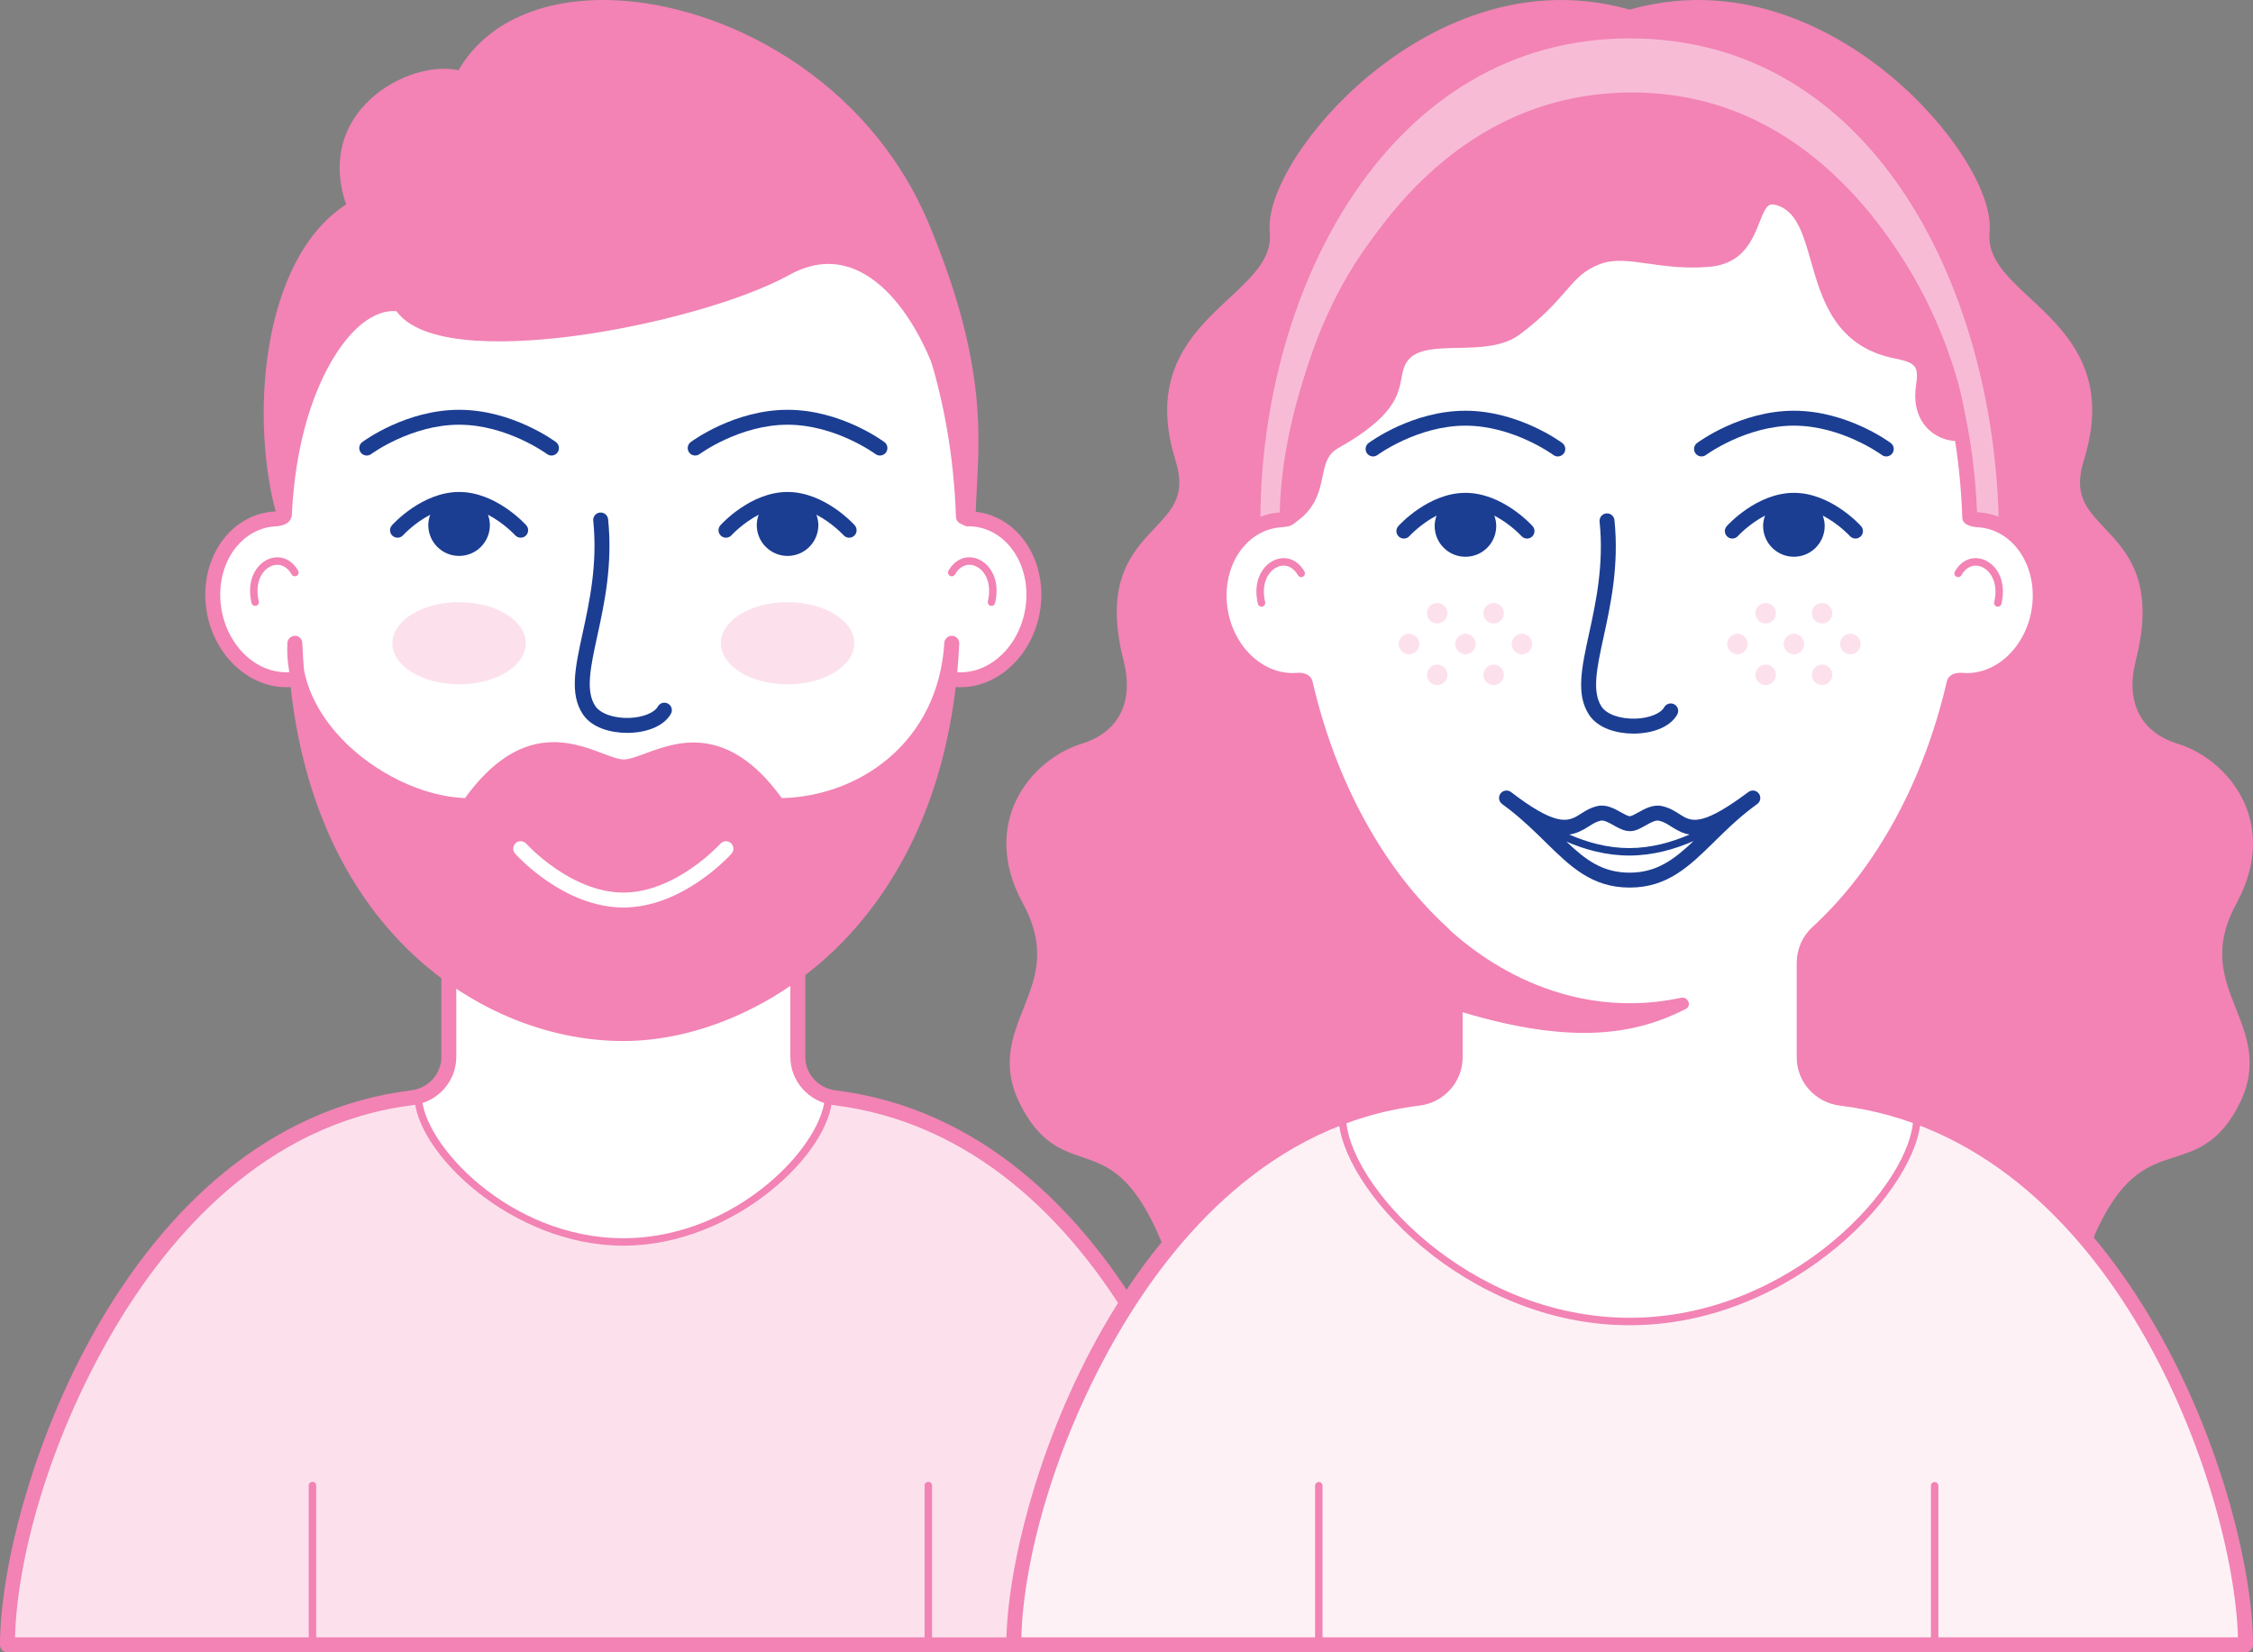 <svg xmlns="http://www.w3.org/2000/svg" id="Layer_1" viewBox="0 0 300 220"><rect x="0" y="0" width="300" height="220" fill="#808080" stroke="none"/><g><path d="M.994,219.006c0-20.971,17.242-68.324,53.882-72.846,2.774-.342,4.889-2.638,4.889-5.434v-12.616c0-1.536-.65-2.995-1.782-4.033-8.521-7.813-15.022-19.503-18.189-33.251-.112-.452-1.161-.338-1.161-.338-5.07.345-9.656-4.163-10.242-10.069s3.048-10.974,8.118-11.319c.433-.021.865-.082,1.204-.298,1.338-33.305,20.964-59.746,45.287-59.746s44.167,26.488,45.287,59.746c.339.217.77.277,1.204.298,5.07.345,8.705,5.413,8.118,11.319s-5.172,10.414-10.242,10.069c0,0-1.049-.113-1.161.338-3.167,13.748-9.668,25.438-18.189,33.251-1.132,1.038-1.782,2.496-1.782,4.033v12.616c0,2.796,2.116,5.092,4.889,5.434,36.64,4.521,53.882,51.875,53.882,72.846" fill="#fff"></path><path d="M55.668,146.006c.215,6.857,12.37,19.355,27.332,19.355s27.063-12.442,27.331-19.309l.793.108c36.64,4.521,53.882,51.875,53.882,72.846H.994c0-20.971,17.242-68.324,53.882-72.846l.792-.154Z" fill="#fce1ed"></path><path d="M126.494,76.668c.239.132.542.048.676-.192.612-1.094,1.625-1.528,2.645-1.133,1.247.483,2.319,2.165,1.724,4.719-.063.267.104.534.371.596.038.009.076.013.113.013.226,0,.43-.155.483-.384.729-3.131-.698-5.238-2.333-5.871-1.496-.577-3.015.04-3.872,1.576-.134.239-.048.542.192.676ZM35.826,74.417c-1.635.633-3.063,2.74-2.333,5.871.053.23.258.384.483.384.037,0,.075-.004.113-.013.267-.062.434-.329.371-.596-.595-2.553.477-4.236,1.724-4.719,1.02-.396,2.035.039,2.645,1.133.134.24.437.325.676.192.24-.134.326-.437.192-.676-.858-1.536-2.379-2.152-3.872-1.576ZM111.246,145.174c-2.29-.282-4.017-2.194-4.017-4.447v-12.616c0-1.246.532-2.449,1.459-3.3,8.669-7.949,15.19-19.781,18.387-33.34.067-.005.149.002.223.009,5.577.383,10.661-4.536,11.299-10.962.337-3.395-.623-6.706-2.635-9.085-1.671-1.976-3.945-3.156-6.424-3.325-.057-.002-.165-.008-.284-.022-1.393-33.713-21.616-60.023-46.255-60.023-24.42,0-44.642,26.309-46.25,60.022-.124.016-.241.021-.308.025-2.459.167-4.734,1.348-6.404,3.324-2.012,2.38-2.973,5.691-2.635,9.085.638,6.426,5.712,11.343,11.334,10.959.057-.005.129-.004.188-.007,3.201,13.568,9.721,25.395,18.387,33.342.928.85,1.459,2.053,1.459,3.299v12.616c0,2.253-1.727,4.165-4.017,4.447C16.288,149.921,0,199.724,0,219.006c0,.549.445.994.994.994h164.012c.549,0,.994-.445.994-.994,0-19.282-16.288-69.085-54.754-73.832ZM124.108,218.012v-20.217c0-.275-.222-.497-.497-.497s-.497.222-.497.497v20.217H42.102v-20.217c0-.275-.222-.497-.497-.497s-.497.222-.497.497v20.217H2.001c.254-10.11,4.32-25.836,13.052-40.76,7.244-12.379,20.055-27.651,39.945-30.105,3.284-.405,5.761-3.166,5.761-6.421v-12.616c0-1.802-.767-3.539-2.104-4.765-8.462-7.759-14.816-19.387-17.895-32.758-.197-.798-1.053-1.218-2.193-1.091-4.548.297-8.653-3.808-9.186-9.176-.284-2.862.509-5.634,2.175-7.605,1.32-1.561,3.103-2.493,5.002-2.622.494-.024,1.133-.097,1.691-.453.274-.175.445-.473.458-.798,1.325-32.968,20.781-58.792,44.294-58.792,23.728,0,43.184,25.822,44.293,58.786.011.327.182.628.458.804.558.356,1.197.43,1.672.452,1.918.131,3.701,1.063,5.021,2.624,1.667,1.972,2.46,4.743,2.175,7.606-.533,5.368-4.659,9.48-9.147,9.178-1.174-.123-2.035.29-2.236,1.103-3.076,13.356-9.43,24.984-17.891,32.742-1.337,1.226-2.104,2.963-2.104,4.765v12.616c0,3.255,2.477,6.016,5.761,6.421,36.603,4.517,52.463,51.403,52.996,70.865h-39.89Z" fill="#f283b4"></path><g><ellipse cx="104.868" cy="85.645" rx="8.884" ry="5.471" fill="#fce1ed"></ellipse><ellipse cx="61.132" cy="85.645" rx="8.884" ry="5.471" fill="#fce1ed"></ellipse></g><path d="M123.767,29.992C115.581,10.265,96.294.633,81.838.032c-9.606-.401-17.119,2.988-20.784,9.319-3.832-.831-9.086,1.03-12.37,4.48-3.43,3.602-4.339,8.33-2.599,13.387-11.525,7.497-12.794,29.152-9.175,41.609.136.467.584.768,1.072.71.482-.057.853-.456.876-.941.643-13.845,5.445-22.39,9.362-25.5,1.543-1.225,3.115-1.794,4.569-1.661,3.694,5.085,16.357,4.261,23.704,3.294,10.766-1.42,22.537-4.764,28.624-8.133,3.48-1.925,6.876-1.94,10.093-.044,7.368,4.343,12.715,18.032,12.715,32.548,0,.548.443.993.991.994h.003c.547,0,.991-.441.994-.988.008-1.38.086-2.809.167-4.322.418-7.715.938-17.317-6.314-34.792Z" fill="#f283b4"></path><g><path d="M61.132,65.504c-4.917,0-8.779,4.253-8.941,4.434-.366.409-.331,1.036.077,1.402.409.367,1.037.333,1.403-.075.022-.025,1.487-1.622,3.616-2.73-.156.434-.256.895-.256,1.382,0,2.266,1.836,4.103,4.1,4.103s4.1-1.837,4.1-4.103c0-.488-.1-.948-.255-1.382,2.129,1.108,3.594,2.705,3.616,2.729.197.218.467.329.74.329.236,0,.474-.083.663-.254.408-.366.443-.993.077-1.402-.162-.181-4.025-4.434-8.941-4.434Z" fill="#1b3e93"></path><path d="M104.868,65.504c-4.917,0-8.779,4.253-8.941,4.434-.366.409-.331,1.036.077,1.402.409.367,1.038.333,1.403-.075.022-.025,1.487-1.621,3.616-2.729-.156.434-.255.895-.255,1.382,0,2.266,1.836,4.103,4.1,4.103s4.1-1.837,4.1-4.103c0-.488-.1-.948-.256-1.382,2.129,1.108,3.594,2.705,3.616,2.73.197.218.467.329.74.329.236,0,.474-.083.664-.254.408-.366.443-.993.077-1.402-.162-.181-4.025-4.434-8.941-4.434Z" fill="#1b3e93"></path><path d="M88.952,93.687c-.48-.269-1.086-.098-1.353.382-.468.837-1.981,1.446-3.764,1.517-2.045.084-3.882-.556-4.569-1.584-1.33-1.99-.625-5.226.268-9.323.922-4.227,2.069-9.489,1.437-15.548-.057-.546-.552-.94-1.092-.886-.546.057-.943.546-.886,1.092.599,5.742-.511,10.83-1.402,14.918-.994,4.558-1.778,8.159.021,10.852,1.225,1.831,3.772,2.474,5.892,2.474.138,0,.275-.002.409-.008,2.564-.101,4.59-1.048,5.42-2.533.268-.479.097-1.085-.382-1.353Z" fill="#1b3e93"></path><path d="M117.763,58.863c-.236-.176-5.853-4.3-12.895-4.3s-12.659,4.125-12.895,4.3c-.44.328-.53.949-.203,1.39.328.441.951.531,1.391.205.052-.039,5.341-3.907,11.708-3.907s11.655,3.868,11.708,3.907c.178.132.386.196.592.196.303,0,.603-.138.798-.401.327-.44.236-1.062-.203-1.39Z" fill="#1b3e93"></path><path d="M61.132,54.563c-7.042,0-12.659,4.125-12.895,4.3-.44.328-.531.949-.203,1.39.328.441.951.531,1.391.205.052-.039,5.341-3.907,11.708-3.907s11.655,3.868,11.708,3.907c.178.132.386.196.592.196.303,0,.603-.138.798-.401.327-.44.236-1.062-.203-1.39-.236-.176-5.853-4.3-12.895-4.3Z" fill="#1b3e93"></path></g><path d="M126.79,84.654c-.532-.028-1.012.386-1.046.931-.824,13.359-11.422,20.453-21.642,20.681-7.233-10.002-14.042-7.475-18.135-5.957-1.193.442-2.217.808-2.941.814-.671-.01-1.649-.379-2.781-.807-4.134-1.562-11.013-4.16-18.323,5.947-5.562-.183-12.124-3.337-16.492-7.965-1.988-2.105-4.232-5.24-4.959-9.163-.096-1.161-.168-2.338-.216-3.531-.021-.53-.454-.949-.984-.954-.533.042-.971.408-1.001.937-.07,1.218.004,2.443.216,3.662,1.258,15.321,6.607,28.036,15.574,36.934,7.957,7.897,18.505,12.427,28.939,12.427,9.865,0,20.494-4.644,28.431-12.422,6.889-6.751,15.309-19.257,16.298-40.497.025-.546-.394-1.009-.939-1.039ZM97.408,113.662c-.262.293-6.507,7.169-14.408,7.169s-14.146-6.876-14.408-7.169c-.366-.409-.331-1.037.078-1.403.407-.366,1.036-.333,1.403.076.058.065,5.925,6.508,12.927,6.508s12.869-6.443,12.927-6.508c.367-.409.997-.443,1.403-.076.409.366.444.994.078,1.403Z" fill="#f283b4"></path><path d="M110.335,145.326c-.275,0-.497.222-.497.497,0,6.351-11.603,19.042-26.838,19.042s-26.838-12.691-26.838-19.042c0-.275-.222-.497-.497-.497s-.497.222-.497.497c0,7.548,13.009,20.036,27.832,20.036s27.832-12.487,27.832-20.036c0-.275-.222-.497-.497-.497Z" fill="#f283b4"></path></g><g><path d="M297.815,120.257c3.061-5.628,2.347-10.148,1.208-12.949-1.572-3.866-5.053-7.044-9.084-8.293-4.931-1.528-6.951-5.566-5.543-11.076,2.659-10.406-1.114-14.407-4.147-17.621-2.439-2.585-4.201-4.453-2.774-9.009,3.626-11.577-2.354-17.141-7.158-21.611-3.078-2.864-5.736-5.337-5.395-8.77.517-5.197-5.135-14.141-13.148-20.803-6.271-5.215-19.101-13.263-34.775-8.848-15.675-4.417-28.502,3.632-34.773,8.847-8.013,6.662-13.666,15.605-13.149,20.804.342,3.433-2.317,5.906-5.394,8.77-4.805,4.471-10.784,10.034-7.158,21.611,1.426,4.556-.335,6.424-2.774,9.009-3.032,3.215-6.806,7.215-4.147,17.621,1.408,5.511-.613,9.548-5.543,11.076-4.032,1.249-7.513,4.427-9.084,8.293-1.138,2.801-1.853,7.321,1.208,12.949,3.267,6.005,1.722,9.911.086,14.047-1.467,3.71-2.985,7.547-.51,12.569,2.581,5.238,5.519,6.238,8.36,7.204,3.355,1.141,6.824,2.319,10.563,11.326.132.318.419.545.76.6.053.008.106.013.158.013.286,0,.561-.123.751-.344.501-.578,1.291-1.164,2.348-1.74.096-.052.183-.12.257-.201,8.792-9.588,18.899-15.146,30.041-16.52,3.285-.405,5.762-3.164,5.762-6.417v-12.608c0-1.801-.767-3.537-2.104-4.763-8.462-7.754-14.815-19.373-17.895-32.735-.198-.798-1.059-1.216-2.193-1.091-4.539.306-8.653-3.805-9.186-9.169-.284-2.858.508-5.627,2.173-7.597,1.32-1.562,3.104-2.494,5.004-2.623.494-.024,1.133-.097,1.691-.453.274-.175.445-.473.458-.798,1.325-32.945,20.78-58.752,44.293-58.752,23.728,0,43.183,25.804,44.293,58.745.011.327.182.628.458.804.558.356,1.197.43,1.672.452,1.919.131,3.703,1.063,5.023,2.625,1.666,1.97,2.458,4.739,2.173,7.597-.532,5.364-4.637,9.482-9.147,9.172-1.175-.127-2.035.29-2.236,1.103-3.076,13.346-9.43,24.966-17.891,32.72-1.337,1.225-2.104,2.962-2.104,4.763v12.608c0,3.253,2.477,6.012,5.761,6.417,11.816,1.457,22.435,7.592,31.562,18.232.03.035.063.068.098.099l.233.198c.237.227.572.323.892.255.321-.067.588-.289.714-.592,3.733-8.992,7.437-10.175,11.018-11.319,3.016-.963,6.134-1.959,8.721-7.211,2.475-5.022.957-8.859-.51-12.569-1.636-4.136-3.181-8.042.086-14.047Z" fill="#f283b4"></path><path d="M134.994,219.006c0-20.957,17.242-68.263,53.882-72.782,2.774-.342,4.889-2.636,4.889-5.43v-12.607c0-1.535-.65-2.993-1.782-4.03-8.521-7.808-15.022-19.49-18.188-33.229-.112-.451-1.161-.338-1.161-.338-5.07.345-9.656-4.16-10.242-10.062-.587-5.902,3.048-10.966,8.118-11.311.433-.021.865-.082,1.204-.298,1.338-33.282,20.964-59.706,45.286-59.706s44.167,26.47,45.287,59.706c.339.216.77.277,1.204.298,5.07.345,8.705,5.409,8.118,11.311s-5.172,10.407-10.242,10.062c0,0-1.049-.113-1.161.338-3.167,13.739-9.668,25.421-18.188,33.229-1.132,1.037-1.782,2.495-1.782,4.03v12.607c0,2.795,2.116,5.088,4.889,5.43,36.639,4.518,53.882,51.825,53.882,72.782" fill="#fff"></path><path d="M178.761,148.702c-29.707,11.096-43.766,51.38-43.766,70.305h164.011c0-18.924-14.06-59.208-43.766-70.305l.03-.081c0,9.535-17.134,27.335-38.269,27.335s-38.269-17.8-38.269-27.335l.03.081Z" fill="#fef1f6"></path><path d="M217,176.453c-22.007,0-38.766-18.549-38.766-27.832,0-.275.222-.497.497-.497s.497.222.497.497c0,8.951,16.33,26.838,37.772,26.838s37.772-17.887,37.772-26.838c0-.275.222-.497.497-.497s.497.222.497.497c0,9.283-16.759,27.832-38.766,27.832Z" fill="#f283b4"></path><path d="M235.11,88.483c-.755,0-1.367.612-1.367,1.367s.612,1.367,1.367,1.367,1.367-.612,1.367-1.367-.612-1.367-1.367-1.367ZM231.351,84.383c-.755,0-1.367.612-1.367,1.367s.612,1.367,1.367,1.367,1.367-.612,1.367-1.367-.612-1.367-1.367-1.367ZM246.385,84.383c-.755,0-1.367.612-1.367,1.367s.612,1.367,1.367,1.367,1.367-.612,1.367-1.367-.612-1.367-1.367-1.367ZM235.11,80.283c-.755,0-1.367.612-1.367,1.367s.612,1.367,1.367,1.367,1.367-.612,1.367-1.367-.612-1.367-1.367-1.367ZM242.627,80.283c-.755,0-1.367.612-1.367,1.367s.612,1.367,1.367,1.367,1.367-.612,1.367-1.367-.612-1.367-1.367-1.367ZM242.627,88.483c-.755,0-1.367.612-1.367,1.367s.612,1.367,1.367,1.367,1.367-.612,1.367-1.367-.612-1.367-1.367-1.367ZM238.868,84.383c-.755,0-1.367.612-1.367,1.367s.612,1.367,1.367,1.367,1.367-.612,1.367-1.367-.612-1.367-1.367-1.367ZM195.132,84.383c-.755,0-1.367.612-1.367,1.367s.612,1.367,1.367,1.367,1.367-.612,1.367-1.367-.612-1.367-1.367-1.367ZM191.373,88.483c-.755,0-1.367.612-1.367,1.367s.612,1.367,1.367,1.367,1.367-.612,1.367-1.367-.612-1.367-1.367-1.367ZM187.615,84.383c-.755,0-1.367.612-1.367,1.367s.612,1.367,1.367,1.367,1.367-.612,1.367-1.367-.612-1.367-1.367-1.367ZM191.373,80.283c-.755,0-1.367.612-1.367,1.367s.612,1.367,1.367,1.367,1.367-.612,1.367-1.367-.612-1.367-1.367-1.367ZM202.649,84.383c-.755,0-1.367.612-1.367,1.367s.612,1.367,1.367,1.367,1.367-.612,1.367-1.367-.612-1.367-1.367-1.367ZM198.89,88.483c-.755,0-1.367.612-1.367,1.367s.612,1.367,1.367,1.367,1.367-.612,1.367-1.367-.612-1.367-1.367-1.367ZM198.89,80.283c-.755,0-1.367.612-1.367,1.367s.612,1.367,1.367,1.367,1.367-.612,1.367-1.367-.612-1.367-1.367-1.367Z" fill="#fce1ed"></path><g><path d="M251.763,58.984c-.236-.175-5.852-4.297-12.894-4.297s-12.659,4.122-12.894,4.297c-.44.328-.531.949-.204,1.39.328.44.95.532,1.39.205.053-.039,5.341-3.904,11.708-3.904s11.655,3.865,11.708,3.904c.178.132.385.196.592.196.303,0,.603-.139.798-.401.327-.441.236-1.062-.204-1.39Z" fill="#1b3e93"></path><path d="M217.505,97.678c.139,0,.276-.002.41-.008,2.563-.102,4.589-1.048,5.419-2.532.268-.479.097-1.085-.382-1.353-.477-.266-1.084-.098-1.353.382-.468.836-1.981,1.445-3.763,1.516-2.057.071-3.883-.555-4.57-1.583-1.33-1.989-.625-5.222.268-9.316.922-4.225,2.069-9.483,1.437-15.539-.057-.546-.543-.941-1.092-.885-.546.057-.942.546-.885,1.092.599,5.737-.511,10.822-1.402,14.908-.994,4.556-1.779,8.154.022,10.845,1.224,1.83,3.771,2.472,5.891,2.472Z" fill="#1b3e93"></path><path d="M206.84,60.58c.178.132.385.196.592.196.303,0,.603-.139.798-.401.327-.441.236-1.062-.204-1.39-.236-.175-5.852-4.297-12.894-4.297s-12.659,4.122-12.894,4.297c-.44.328-.531.949-.204,1.39.328.44.95.532,1.39.205.053-.039,5.341-3.904,11.708-3.904s11.655,3.865,11.708,3.904Z" fill="#1b3e93"></path><path d="M202.593,71.38c.197.218.467.329.74.329.237,0,.474-.083.664-.254.408-.366.443-.994.077-1.402-.162-.181-4.025-4.431-8.941-4.431s-8.779,4.25-8.941,4.431c-.365.409-.331,1.036.077,1.402.407.366,1.035.334,1.403-.075.022-.024,1.487-1.62,3.616-2.728-.156.433-.255.894-.255,1.381,0,2.264,1.836,4.1,4.1,4.1s4.1-1.836,4.1-4.1c0-.487-.1-.947-.255-1.38,2.129,1.108,3.594,2.703,3.616,2.728Z" fill="#1b3e93"></path><path d="M238.868,65.621c-4.917,0-8.779,4.25-8.941,4.431-.365.409-.331,1.036.077,1.402.407.366,1.036.334,1.403-.075.022-.024,1.487-1.62,3.616-2.728-.156.433-.255.894-.255,1.38,0,2.264,1.836,4.1,4.1,4.1s4.1-1.836,4.1-4.1c0-.487-.1-.947-.255-1.381,2.129,1.108,3.594,2.703,3.616,2.728.197.218.467.329.74.329.237,0,.474-.083.663-.254.408-.366.443-.994.077-1.402-.162-.181-4.025-4.431-8.941-4.431Z" fill="#1b3e93"></path><path d="M232.821,105.444c-.23.164-.454.331-.675.498-5.784,4.209-7.046,3.398-8.498,2.467-.629-.404-1.341-.861-2.336-1.079-1.19-.261-2.27.342-3.137.826-.414.231-.928.518-1.168.518h-.002c-.239-.001-.752-.288-1.164-.519-.876-.49-1.966-1.101-3.165-.822-.902.208-1.587.644-2.192,1.028-1.466.933-2.856,1.815-8.311-2.172-.321-.249-.651-.498-.992-.744-.44-.318-1.055-.223-1.379.212-.325.436-.239,1.051.191,1.382.333.256.656.499.968.727,1.879,1.463,3.435,2.99,4.83,4.36,3.309,3.248,6.165,6.053,11.208,6.053s7.938-2.833,11.278-6.115c1.526-1.499,3.099-3.044,5.052-4.525.217-.158.44-.322.667-.492.436-.327.529-.944.206-1.384-.321-.439-.938-.539-1.382-.219ZM211.551,110.039c.538-.342,1.003-.637,1.573-.769.451-.103,1.11.265,1.747.621.674.378,1.372.768,2.124.772.748.041,1.467-.389,2.149-.77.634-.354,1.292-.721,1.744-.62.646.141,1.128.451,1.687.81.773.496,1.518.889,2.4,1.03-2.377,1.031-5.12,1.807-8.034,1.807s-5.627-.773-7.983-1.8c.963-.136,1.769-.556,2.593-1.08ZM208.577,112.059c2.449,1.059,5.293,1.854,8.364,1.854,3.142,0,6.06-.832,8.564-1.928-2.557,2.433-4.9,4.207-8.505,4.207s-5.837-1.672-8.423-4.132Z" fill="#1b3e93"></path></g><g><path d="M169.825,74.529c-1.635.632-3.062,2.738-2.332,5.867.053.229.258.384.483.384.037,0,.075-.004.113-.013.267-.062.434-.33.371-.596-.595-2.551.477-4.232,1.723-4.715,1.023-.394,2.035.039,2.646,1.132.134.239.437.325.677.191.239-.134.325-.437.191-.677-.859-1.535-2.379-2.152-3.873-1.573Z" fill="#f283b4"></path><path d="M260.494,76.779c.239.133.543.048.677-.191.611-1.094,1.625-1.526,2.646-1.132,1.246.483,2.318,2.164,1.723,4.715-.063.267.104.534.371.596.038.009.076.013.113.013.226,0,.43-.155.483-.384.729-3.129-.697-5.234-2.332-5.867-1.495-.578-3.014.039-3.873,1.573-.134.24-.048.543.191.677Z" fill="#f283b4"></path><path d="M245.245,145.237c-2.289-.282-4.016-2.192-4.016-4.443v-12.608c0-1.245.532-2.447,1.459-3.297,8.668-7.943,15.19-19.769,18.387-33.318.067-.003.15.002.223.009,5.578.378,10.66-4.533,11.299-10.955.337-3.391-.623-6.699-2.634-9.077-1.671-1.976-3.946-3.157-6.426-3.326-.057-.002-.165-.008-.284-.022-1.393-33.691-21.616-59.982-46.254-59.982-24.42,0-44.641,26.292-46.25,59.981-.124.016-.241.021-.308.025-2.46.167-4.735,1.348-6.406,3.324-2.011,2.378-2.971,5.687-2.634,9.077.638,6.422,5.715,11.33,11.334,10.952.057-.005.124-.008.188-.007,3.201,13.559,9.722,25.378,18.387,33.319.927.85,1.459,2.052,1.459,3.297v12.608c0,2.251-1.727,4.161-4.017,4.443-38.466,4.744-54.754,54.499-54.754,73.769,0,.549.445.994.994.994h164.011c.549,0,.994-.445.994-.994,0-19.27-16.288-69.024-54.754-73.769ZM258.108,218.012v-20.188c0-.275-.222-.497-.497-.497s-.497.222-.497.497v20.188h-81.012v-20.188c0-.275-.222-.497-.497-.497s-.497.222-.497.497v20.188h-39.107c.254-10.103,4.32-25.803,13.052-40.716,7.244-12.371,20.054-27.632,39.944-30.085,3.285-.405,5.762-3.164,5.762-6.417v-6.017c14.988,4.495,23.225,2.855,29.726-.439.809-.41.27-1.677-.617-1.489-17.334,3.682-29.246-7.678-30.698-8.893-.161-.186-.331-.365-.515-.533-8.462-7.754-14.815-19.373-17.895-32.735-.198-.798-1.059-1.216-2.193-1.091-4.543.303-8.652-3.805-9.186-9.169-.284-2.858.508-5.627,2.173-7.597,1.32-1.562,3.104-2.494,5.004-2.623.494-.024,1.133-.097,1.691-.453.274-.175.445-.473.458-.798,1.325-32.945,20.78-58.752,44.293-58.752,23.728,0,43.183,25.804,44.293,58.745.011.327.182.628.458.804.558.356,1.197.43,1.672.452,1.919.131,3.703,1.063,5.023,2.625,1.666,1.97,2.458,4.739,2.173,7.597-.533,5.364-4.65,9.477-9.147,9.172-1.175-.127-2.035.29-2.236,1.103-3.076,13.346-9.43,24.966-17.891,32.72-1.337,1.225-2.104,2.962-2.104,4.763v12.608c0,3.253,2.477,6.012,5.761,6.417,36.6,4.514,52.461,51.35,52.995,70.801h-39.89Z" fill="#f283b4"></path></g><path d="M170.442,68.224c.067-.003.183-.009.308-.025.961-20.135,8.574-35.447,19.755-44.513,7.436-6.657,16.574-10.374,26.495-10.374,9.394,0,18.113,3.35,25.351,9.361,11.921,8.915,20.039,24.621,20.904,45.526.119.015.227.02.284.022.899.061,1.769.259,2.595.576-.897-31.088-17.083-63.687-49.124-63.687s-49.004,33.225-49.176,63.697c.831-.323,1.708-.523,2.61-.585Z" fill="#f8bbd6"></path><path d="M246.933,26.02c-8.364-9.092-18.323-13.702-29.6-13.702-10.832,0-20.453,4.136-28.595,12.292-12.627,12.648-18.354,31.913-18.332,44.461,0,.356.191.684.5.861.153.088.323.131.494.131.173,0,.347-.045.502-.136,3.257-1.906,3.786-4.453,4.211-6.5.354-1.706.61-2.939,2.135-3.796,7.405-4.165,7.943-7.03,8.375-9.332.17-.903.304-1.616.871-2.334,1.207-1.529,3.855-1.585,6.66-1.644,2.941-.062,5.982-.126,8.234-1.808,3.102-2.317,4.751-4.213,6.077-5.735,1.462-1.68,2.427-2.789,4.576-3.611,1.859-.711,3.87-.427,6.418-.067,2.329.329,4.967.702,8.206.418,4.425-.388,5.693-3.585,6.619-5.919.428-1.079.832-2.098,1.37-2.322.298-.124.76-.053,1.371.207,2.316.99,3.151,3.923,4.119,7.32,1.443,5.066,3.238,11.37,11.194,12.931,2.938.576,3.139,1.162,2.786,3.64-.4,2.807.514,4.527,1.351,5.476,1.06,1.201,2.654,1.918,4.28,1.875.511-.009.931-.402.974-.911.42-5.027-4.291-20.378-14.794-31.795Z" fill="#f283b4"></path></g></svg>